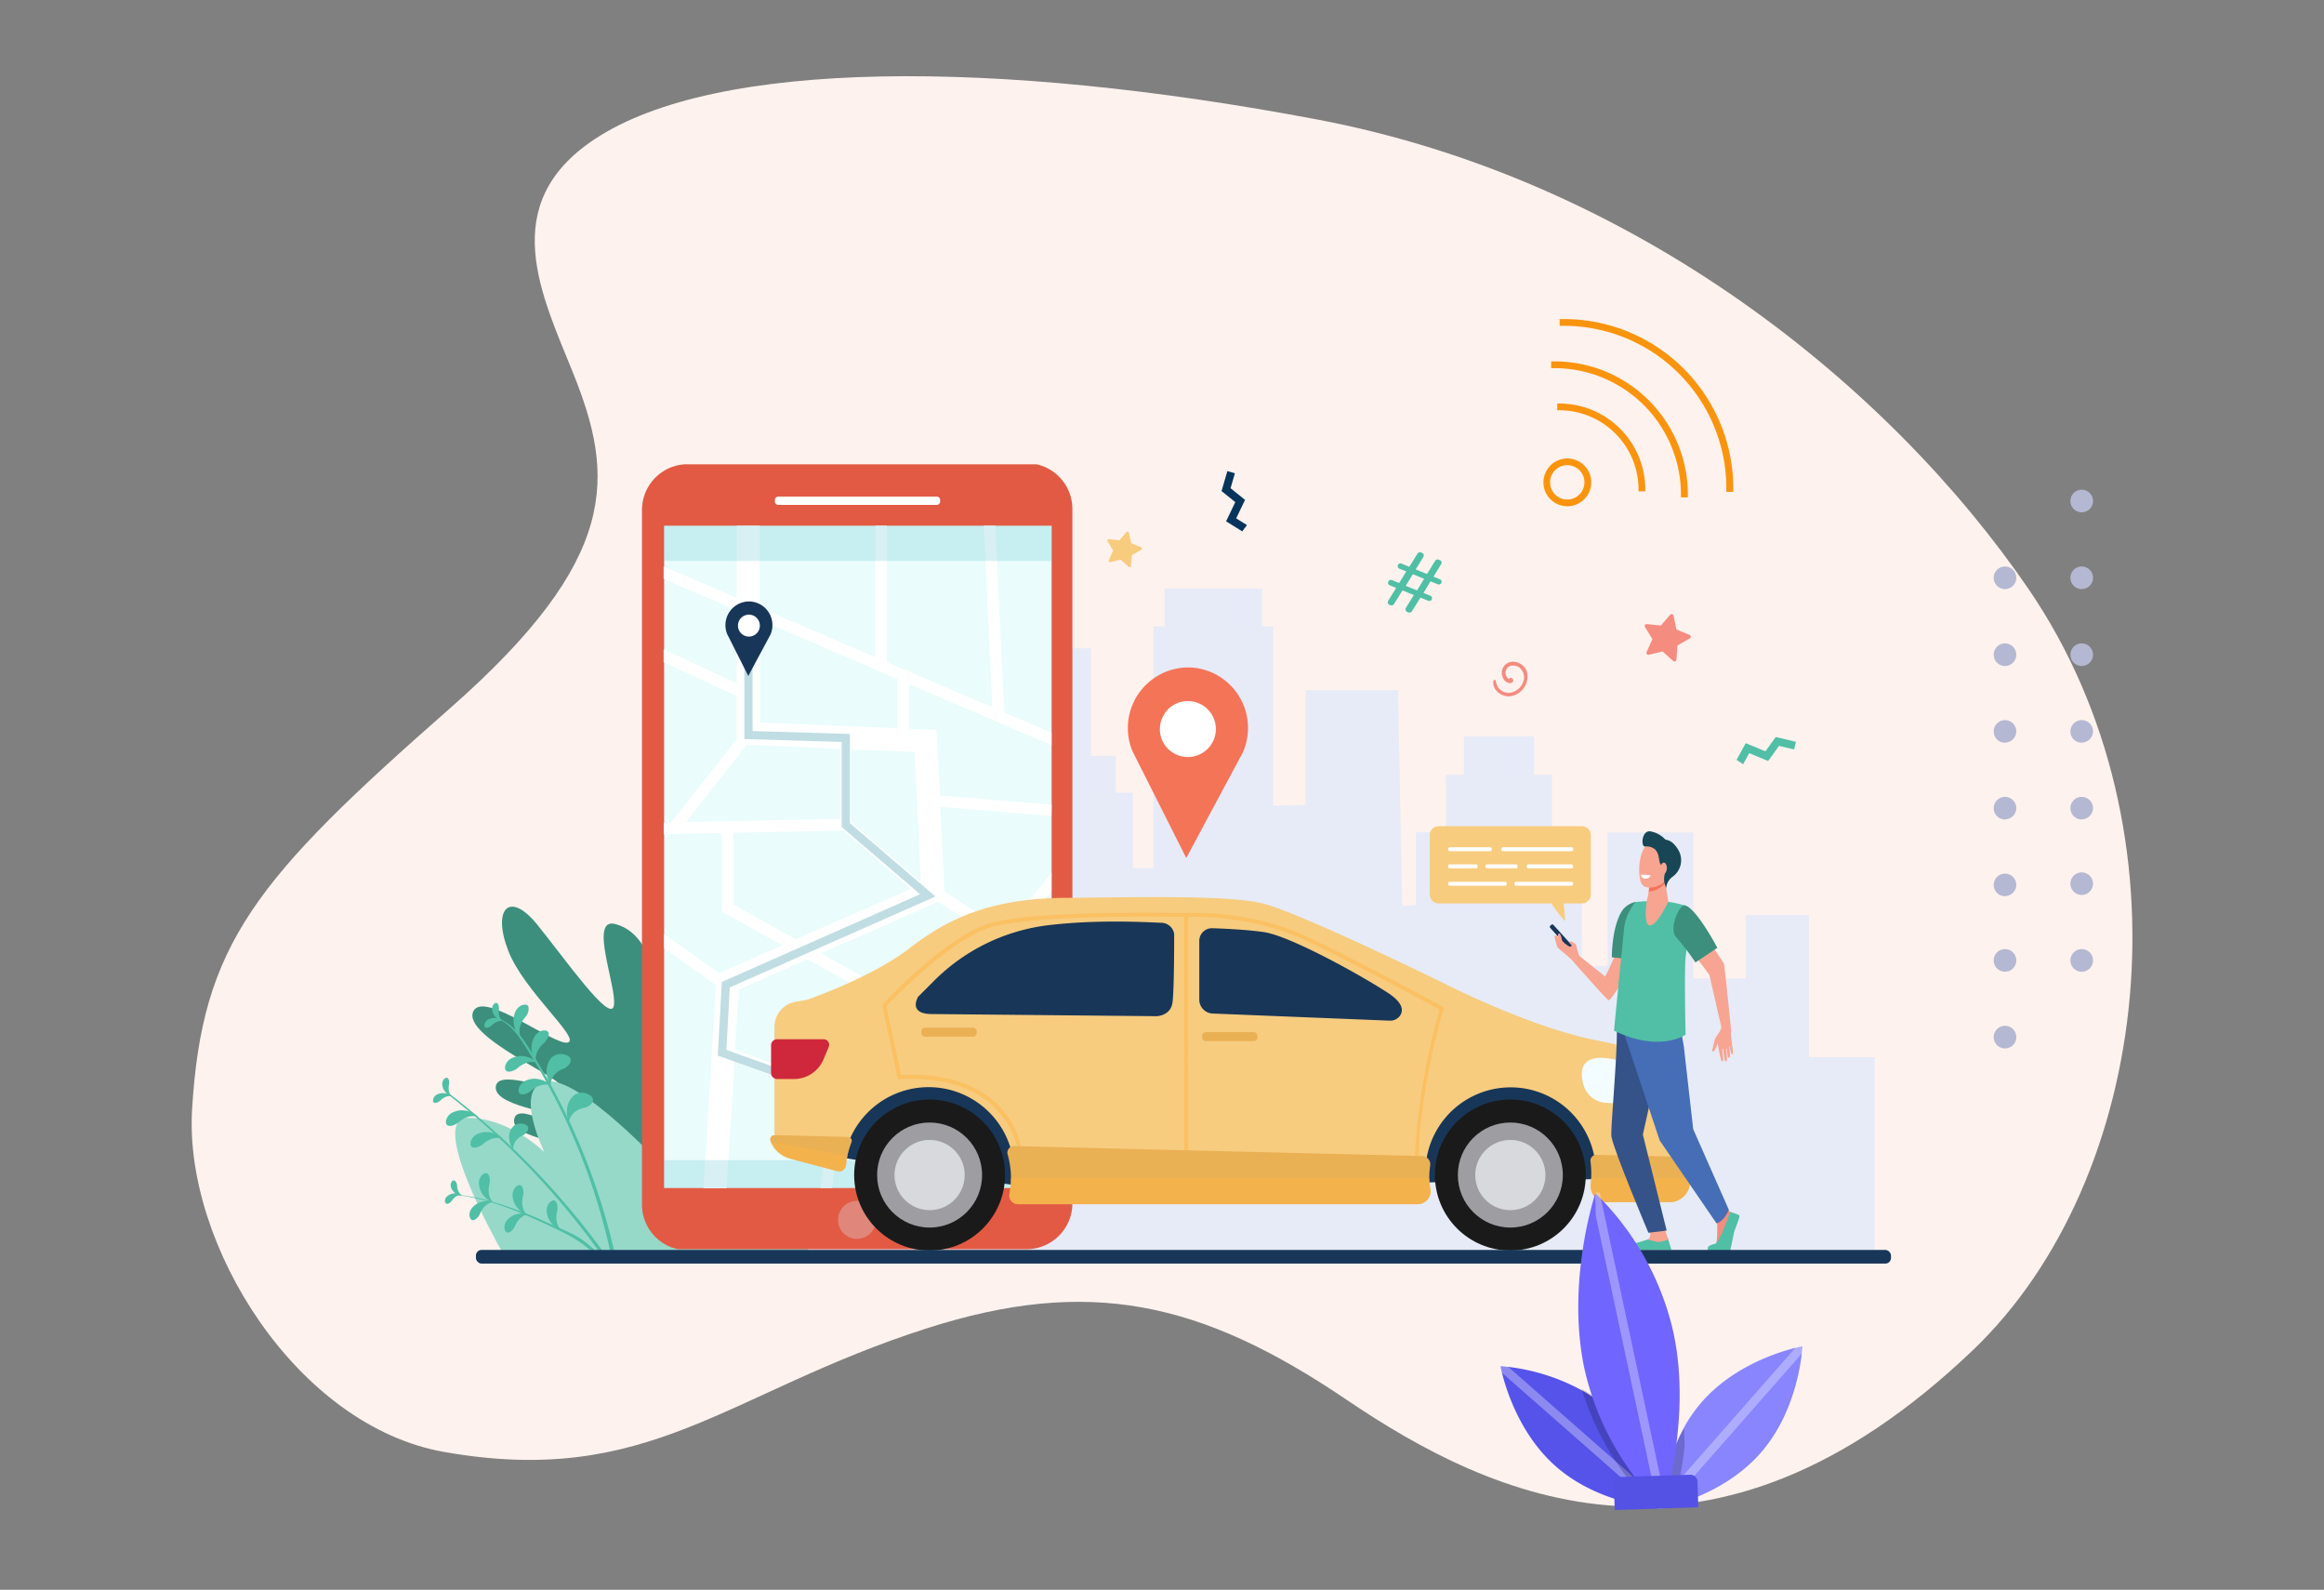 <svg xmlns="http://www.w3.org/2000/svg" xmlns:xlink="http://www.w3.org/1999/xlink" viewBox="0 0 541 370"><rect x="0" y="0" width="541" height="370" fill="#808080" stroke="none"/><defs><style>.cls-1,.cls-38{fill:none;}.cls-2{isolation:isolate;}.cls-3{fill:#fef2ee;}.cls-4{fill:#b5b8d2;}.cls-5{fill:#e6ebf7;}.cls-26,.cls-5{mix-blend-mode:multiply;}.cls-6{fill:#3c8f7c;}.cls-7{fill:#96d9c9;}.cls-8{fill:#50bfa5;}.cls-9{fill:#fff;}.cls-10{fill:#f48c7f;}.cls-11{fill:#f7cc7f;}.cls-12{fill:#07345a;}.cls-13{fill:#e25a44;}.cls-14{fill:#eafcfc;}.cls-15{fill:#c0dde3;}.cls-16{fill:#183658;}.cls-17{fill:#184655;}.cls-18{fill:#daeef7;opacity:0.3;}.cls-19{fill:#3cb4c5;opacity:0.2;}.cls-20{fill:#1a1a1a;}.cls-21{fill:#9e9da2;}.cls-22{fill:#d8d9dd;}.cls-23{fill:#cf283c;}.cls-24{fill:#f3fcff;}.cls-25{fill:#eab054;}.cls-26{fill:#feb546;opacity:0.5;}.cls-27{fill:#f7a491;}.cls-28{fill:#355389;}.cls-29{fill:#466eb6;}.cls-30{fill:#f8a492;}.cls-31{fill:#f47458;}.cls-32{fill:#8885ff;}.cls-33{opacity:0.21;}.cls-34{clip-path:url(#clip-path);}.cls-35{fill:#060416;}.cls-36{opacity:0.32;}.cls-37{clip-path:url(#clip-path-2);}.cls-38{stroke:#fff;stroke-linecap:round;stroke-linejoin:round;stroke-width:2px;}.cls-39{fill:#5653ea;}.cls-40{clip-path:url(#clip-path-3);}.cls-41{clip-path:url(#clip-path-4);}.cls-42{fill:#7165ff;}.cls-43{clip-path:url(#clip-path-5);}.cls-44{fill:#5451e5;}.cls-45{fill:#fa940e;}</style><clipPath id="clip-path"><rect class="cls-1" x="386.17" y="331.41" width="6.76" height="19.57" transform="matrix(1, -0.03, 0.03, 1, -10.84, 12.79)"/></clipPath><clipPath id="clip-path-2"><rect class="cls-1" x="385.8" y="313.81" width="34.46" height="36.73" transform="translate(-10.55 13.23) rotate(-1.86)"/></clipPath><clipPath id="clip-path-3"><rect class="cls-1" x="349.81" y="317.22" width="36.73" height="34.46" transform="translate(-10.64 12.1) rotate(-1.86)"/></clipPath><clipPath id="clip-path-4"><rect class="cls-1" x="368.64" y="322.98" width="17.23" height="28.4" transform="translate(-10.73 12.41) rotate(-1.86)"/></clipPath><clipPath id="clip-path-5"><rect class="cls-1" x="372.51" y="277.36" width="13.38" height="73.95" transform="translate(-9.99 12.45) rotate(-1.86)"/></clipPath></defs><title>Guaranteed Savings And Booking</title><g class="cls-2"><g id="Layer_1" data-name="Layer 1"><path class="cls-3" d="M459.26,314.23c41.58-39.7,51.51-120.74,13-177.08-32.1-47-91.23-95.27-165.74-109.36s-139.79-14.07-168,4.54c-23.1,15.22-12.37,36.43-5.12,54.45,9.67,24.06,11.1,43.15-28.69,78.1-45.42,39.88-57.71,54.86-60,93.43-1.85,31.37,24.34,73.57,58.7,79.61,47.85,8.42,65.6-13.81,112.41-28.8,37.55-12,63.6-6.4,97.64,16.64S398.23,372.48,459.26,314.23Z"/><g id="dots-gray"><g id="Dots"><path id="Combined-Shape-Copy-5" class="cls-4" d="M484.6,119.23a2.63,2.63,0,1,1,2.63-2.63A2.63,2.63,0,0,1,484.6,119.23ZM466.74,137.1a2.63,2.63,0,1,1,2.63-2.63A2.63,2.63,0,0,1,466.74,137.1Zm17.86,0a2.63,2.63,0,1,1,2.63-2.63A2.63,2.63,0,0,1,484.6,137.1ZM466.74,155a2.63,2.63,0,1,1,2.63-2.63A2.63,2.63,0,0,1,466.74,155Zm17.86,0a2.63,2.63,0,1,1,2.63-2.63A2.63,2.63,0,0,1,484.6,155Zm-17.86,17.86a2.63,2.63,0,1,1,2.63-2.63A2.63,2.63,0,0,1,466.74,172.82Zm17.86,0a2.63,2.63,0,1,1,2.63-2.63A2.63,2.63,0,0,1,484.6,172.82Zm-17.86,17.86a2.63,2.63,0,1,1,2.63-2.63A2.63,2.63,0,0,1,466.74,190.68Zm17.86,0a2.63,2.63,0,1,1,2.63-2.63A2.63,2.63,0,0,1,484.6,190.68Zm-17.86,17.86a2.63,2.63,0,1,1,2.63-2.63A2.63,2.63,0,0,1,466.74,208.54Z"/></g></g><g id="dots-gray-2" data-name="dots-gray"><g id="Dots-2" data-name="Dots"><path id="Combined-Shape-Copy-5-2" data-name="Combined-Shape-Copy-5" class="cls-4" d="M484.6,208.29a2.63,2.63,0,1,1,2.63-2.63A2.63,2.63,0,0,1,484.6,208.29Zm-17.86,17.86a2.63,2.63,0,1,1,2.63-2.63A2.63,2.63,0,0,1,466.74,226.15Zm17.86,0a2.63,2.63,0,1,1,2.63-2.63A2.63,2.63,0,0,1,484.6,226.15ZM466.74,244a2.63,2.63,0,1,1,2.63-2.63A2.63,2.63,0,0,1,466.74,244Z"/></g></g><polygon class="cls-5" points="436.43 290.9 436.43 246.05 421.11 246.05 421.11 212.96 406.38 212.96 406.38 227.69 394.18 227.69 394.18 222.95 394.18 193.74 374.22 193.74 374.22 224.78 368.25 224.98 368.25 193.68 361.28 193.68 361.28 180.35 357.1 180.35 357.1 171.39 340.77 171.39 340.77 180.35 336.59 180.35 336.59 193.68 329.63 193.68 329.63 210.64 326.41 210.84 325.45 160.61 303.95 160.61 303.95 187.33 296.38 187.53 296.38 145.76 293.79 145.76 293.79 136.95 271.1 136.95 271.1 145.76 268.51 145.76 268.51 202.05 263.73 202.05 263.73 184.5 259.75 184.5 259.75 175.91 253.98 175.91 253.98 150.87 245.62 150.87 245.62 175.91 239.85 175.91 239.85 184.5 235.86 184.5 235.86 214.19 233.08 214.19 230.89 214.16 230.89 179.76 171.96 180.32 171.96 257.78 166.99 257.78 166.99 247.63 149.07 247.63 149.07 267.14 143.89 267.14 143.89 259.97 132.55 259.97 132.55 272.32 132.55 274.51 121.2 274.51 121.2 290.9 436.43 290.9"/><path class="cls-6" d="M176.42,289.92S169,246.85,165.94,242.4c-4.17-6.15-9.36,12.72-9.61,11.06-2.39-15.66-1.89-35.4-13.06-38.4-6.35-1.7.42,14.75-.37,19s-11.35-10.89-17.86-18.9-10.49-3.59-6.72,6.12c3.65,9.39,16.86,20.4,13.9,21.34s-19.54-12.14-22-7.32c-3.06,5.91,22.49,16.35,19.92,17.52s-14.73-4.36-14.73.35,16.82,5.89,16.38,7.92c-.71,3.3-11.27-5.14-12.1-.57s14.34,5,13.81,8.69c-.3,2.1-4.13-.1-4.82,2.79C127.06,278.6,151,287.83,151,287.83Z"/><path class="cls-7" d="M188.33,291c-3-4-21-26-31.83-29.58-12-3.89-.69,11.57-.69,11.57s-21.26-23.33-29.07-21.23c-7.15,1.93,0,16.39,0,16.39s-8.06-8-17.83-8c-9.51,0,6.9,29.33,7.78,30.85Z"/><path class="cls-8" d="M114,275.34a5.76,5.76,0,0,0-.2,2.47,4.44,4.44,0,0,0,.9,2,4.76,4.76,0,0,1-2-1.4A4.7,4.7,0,0,1,111.5,275c.21-1.55,1.5-2.31,2-1.85S114.09,274.53,114,275.34Z"/><path class="cls-8" d="M121.82,278.14a5.76,5.76,0,0,0-.2,2.47,4.44,4.44,0,0,0,.9,2,4.76,4.76,0,0,1-2-1.4,4.7,4.7,0,0,1-1.19-3.42c.21-1.55,1.5-2.31,2-1.85S121.9,277.34,121.82,278.14Z"/><path class="cls-8" d="M129.76,281.7a5.76,5.76,0,0,0-.2,2.47,4.44,4.44,0,0,0,.9,2,4.76,4.76,0,0,1-2-1.4,4.7,4.7,0,0,1-1.19-3.42c.21-1.55,1.5-2.31,2-1.85S129.85,280.89,129.76,281.7Z"/><path class="cls-8" d="M111.67,282.66a5.31,5.31,0,0,1,1.23-1.94,4.08,4.08,0,0,1,1.77-1,4.39,4.39,0,0,0-2.26-.09,4.32,4.32,0,0,0-2.78,1.85c-.71,1.26-.18,2.54.46,2.5S111.29,283.3,111.67,282.66Z"/><path class="cls-8" d="M119.8,285.55a5.31,5.31,0,0,1,1.23-1.94,4.08,4.08,0,0,1,1.77-1,4.39,4.39,0,0,0-2.26-.09,4.32,4.32,0,0,0-2.78,1.85c-.71,1.26-.18,2.54.46,2.5S119.41,286.19,119.8,285.55Z"/><path class="cls-8" d="M106.42,275.86a3.42,3.42,0,0,0,.32,1.44,2.62,2.62,0,0,0,.86,1,2.82,2.82,0,0,1-1.38-.43,2.78,2.78,0,0,1-1.28-1.72c-.16-.92.44-1.57.82-1.41S106.33,275.39,106.42,275.86Z"/><path class="cls-8" d="M105.15,279.52a3.4,3.4,0,0,1,1-1.05,2.61,2.61,0,0,1,1.24-.38,2.82,2.82,0,0,0-1.41-.36,2.77,2.77,0,0,0-2,.79c-.61.7-.45,1.57,0,1.63S104.82,279.87,105.15,279.52Z"/><path class="cls-8" d="M123.2,245A147.66,147.66,0,0,1,142,291h.94a150.26,150.26,0,0,0-19-45.8c-2-3.16-4.19-6.91-8-8.14-.07,0-.1.09,0,.11C119.32,238.5,121.32,242.06,123.2,245Z"/><path class="cls-8" d="M140.19,291a180.57,180.57,0,0,0-36-36.78c-.14-.11-.33.14-.19.25A178.61,178.61,0,0,1,139.26,291Z"/><path class="cls-8" d="M122.41,236.57a6.21,6.21,0,0,0-1.33,2.32,4.8,4.8,0,0,0,0,2.37,5.16,5.16,0,0,1-1.32-2.29,5.07,5.07,0,0,1,.4-3.89c.92-1.42,2.52-1.56,2.83-.87A2.75,2.75,0,0,1,122.41,236.57Z"/><path class="cls-8" d="M120.33,248.72a6.18,6.18,0,0,1,2.29-1.38,4.75,4.75,0,0,1,2.36-.09,5.14,5.14,0,0,0-2.31-1.28,5,5,0,0,0-3.87.48c-1.4.95-1.51,2.56-.82,2.86S119.59,249.19,120.33,248.72Z"/><path class="cls-8" d="M123.47,254a6.18,6.18,0,0,1,2.29-1.38,4.75,4.75,0,0,1,2.36-.09,5.14,5.14,0,0,0-2.31-1.28,5,5,0,0,0-3.87.48c-1.4.95-1.51,2.56-.82,2.86S122.73,254.51,123.47,254Z"/><path class="cls-8" d="M112.28,266.4a6.17,6.17,0,0,1,2.29-1.38,4.75,4.75,0,0,1,2.36-.09,5.14,5.14,0,0,0-2.31-1.28,5,5,0,0,0-3.87.48c-1.4.95-1.51,2.56-.82,2.86S111.54,266.87,112.28,266.4Z"/><path class="cls-8" d="M106.57,261.35a6.18,6.18,0,0,1,2.29-1.38,4.75,4.75,0,0,1,2.36-.09,5.14,5.14,0,0,0-2.31-1.28,5,5,0,0,0-3.87.48c-1.4.95-1.51,2.56-.82,2.86S105.83,261.81,106.57,261.35Z"/><path class="cls-8" d="M126.8,242.6a6.2,6.2,0,0,0-1.68,2.08,4.8,4.8,0,0,0-.41,2.33,5.17,5.17,0,0,1-.94-2.47,5.07,5.07,0,0,1,1-3.77c1.13-1.26,2.73-1.14,2.93-.42S127.36,241.92,126.8,242.6Z"/><path class="cls-8" d="M131.41,248.64a5.39,5.39,0,0,0-2.43,1.6,4.14,4.14,0,0,0-.82,2.42,6.87,6.87,0,0,1-.92-3.17c-.1-1.67.89-3.45,1.76-3.78,1.61-.92,3.68-.1,3.84.8S132.22,248.13,131.41,248.64Z"/><path class="cls-8" d="M136.27,257.78a5.38,5.38,0,0,0-2.66,1.17,4.14,4.14,0,0,0-1.21,2.25,6.87,6.87,0,0,1-.38-3.28c.19-1.66,1.46-3.25,2.37-3.43,1.74-.63,3.64.52,3.66,1.44S137.15,257.42,136.27,257.78Z"/><path class="cls-8" d="M121.9,264.16A4.39,4.39,0,0,0,120,265.6a3.38,3.38,0,0,0-.53,2,5.59,5.59,0,0,1-.93-2.52,3.44,3.44,0,0,1,1.22-3.17c1.26-.84,3-.29,3.17.43S122.53,263.7,121.9,264.16Z"/><path class="cls-8" d="M114.42,238.71a3.67,3.67,0,0,1,1.29-.92,2.82,2.82,0,0,1,1.39-.16,3,3,0,0,0-1.42-.66,3,3,0,0,0-2.27.45c-.78.62-.78,1.58-.36,1.73S114,239,114.42,238.71Z"/><path class="cls-8" d="M116.16,234.82a3.69,3.69,0,0,0,.06,1.59,2.84,2.84,0,0,0,.73,1.2,3,3,0,0,1-1.39-.73,3,3,0,0,1-1-2.08c0-1,.77-1.58,1.14-1.34S116.15,234.3,116.16,234.82Z"/><path class="cls-8" d="M102.45,256.2a3.67,3.67,0,0,1,1.29-.92,2.82,2.82,0,0,1,1.39-.16,3,3,0,0,0-1.42-.66,3,3,0,0,0-2.27.45c-.78.62-.78,1.58-.36,1.73S102,256.51,102.45,256.2Z"/><path class="cls-8" d="M104.55,252.28a3.69,3.69,0,0,0-.06,1.59,2.84,2.84,0,0,0,.63,1.26,3,3,0,0,1-1.32-.84,3,3,0,0,1-.85-2.15c.09-1,.9-1.52,1.25-1.24S104.58,251.76,104.55,252.28Z"/><path class="cls-8" d="M106,278a45.18,45.18,0,0,1,7.41,1.33,89.22,89.22,0,0,1,12.9,4.72c2.06.9,4.14,1.79,6.17,2.77a22.27,22.27,0,0,1,2.77,1.51A30.74,30.74,0,0,1,138.5,291l-1,0a32,32,0,0,0-6.43-4.2c-8-3.83-16.22-7.76-25.09-8.74A0,0,0,0,1,106,278Z"/><path class="cls-7" d="M202.63,290.16c2.35-2,3.78-4.16,3.41-6.29-.65-3.8-6-1.36-6.25-4.1-.36-4.77,20.22-3.65,19.54-9.77s-15.79,3.8-16.42-.52c-.39-2.67,22.47-2.44,22.94-8.51s-16.54-.2-19.9-2,32.24-12.58,28.68-20.52c-2.91-6.47-26.63,8.67-30.54,7.15s15.05-14.33,20.91-26.05c6.06-12.12,1.11-18.23-8.49-8.59s-25.38,28-26,22.5,10.13-26,1.37-24.5c-15.41,2.7-16.68,28.19-21.46,48.12-.51,2.11-5.66-22.73-11.91-15.24-3.21,3.85,2.75,32.22,6.46,48.3Z"/><circle class="cls-9" cx="276.54" cy="168.48" r="8.16"/><path class="cls-10" d="M347.63,158.54c-.26,2,1.86,3.65,3.74,3.52a4.63,4.63,0,0,0,4.15-3.89,3.41,3.41,0,0,0-3.06-4.15,2.57,2.57,0,0,0-2.71,3.43c.41,1.29,1.59,1.77,2.19,1.42a.59.59,0,0,0-.13-1.1.58.58,0,0,0-.57.25,1.69,1.69,0,0,1-.64-2.05c.4-1.23,2-1.3,2.93-.73a2.91,2.91,0,0,1,1,3.56,3.78,3.78,0,0,1-3.17,2.45,3,3,0,0,1-3.12-2.7A.29.29,0,0,0,347.63,158.54Z"/><path class="cls-10" d="M383.32,151.74l1.34-3-1.73-2.81a.45.45,0,0,1,.43-.69l3.28.34,2.14-2.51a.45.45,0,0,1,.79.2l.69,3.23,3.05,1.26a.45.45,0,0,1,.05.81l-2.86,1.66-.25,3.29a.45.45,0,0,1-.76.3l-2.46-2.2-3.21.77A.45.45,0,0,1,383.32,151.74Z"/><path class="cls-11" d="M258.13,130.37l1-2.26-1.3-2.11a.34.34,0,0,1,.32-.52l2.46.25,1.61-1.88a.34.34,0,0,1,.59.15l.52,2.42,2.29.94a.34.34,0,0,1,0,.61l-2.14,1.24-.19,2.47a.34.34,0,0,1-.57.23l-1.84-1.65-2.41.58A.34.34,0,0,1,258.13,130.37Z"/><polygon class="cls-8" points="405.78 177.86 407.2 175.28 411.6 177.11 414.14 173.59 417.66 174.42 418.08 172.64 413.37 171.53 410.97 174.86 406.38 172.96 404.25 176.84 405.78 177.86"/><polygon class="cls-12" points="290.28 122.2 287.77 120.64 289.83 116.34 286.46 113.62 287.47 110.15 285.72 109.64 284.36 114.28 287.56 116.86 285.42 121.33 289.18 123.67 290.28 122.2"/><path class="cls-8" d="M323.16,139.82l1.85-3-1.49-.6a.64.64,0,0,1-.35-.83h0A.64.64,0,0,1,324,135l1.71.69,1.65-2.7-1.59-.64a.64.64,0,0,1-.35-.83h0a.64.64,0,0,1,.83-.35l1.82.74,1.92-3.09a.64.64,0,0,1,.78-.25l.28.11a.64.64,0,0,1,.3.92l-1.79,2.92,2.63,1.07,1.92-3.09a.64.64,0,0,1,.78-.25l.3.12a.64.64,0,0,1,.3.92l-1.79,2.92,1.49.6a.64.64,0,0,1,.35.83h0a.64.64,0,0,1-.83.35l-1.71-.7L331.38,138l1.59.64a.64.64,0,0,1,.35.83h0a.64.64,0,0,1-.83.35l-1.82-.74-2,3.19a.64.64,0,0,1-.78.26l-.32-.13a.64.64,0,0,1-.3-.92l1.85-3-2.63-1.07-2,3.19a.64.64,0,0,1-.78.26l-.32-.13A.64.64,0,0,1,323.16,139.82Zm6.71-2.41,1.65-2.7-2.63-1.07-1.65,2.7Z"/><path class="cls-13" d="M242.64,108.44h0l-.66-.21-.23-.06-.24-.06-.25-.06-.23,0-.26,0-.23,0-.29,0-.21,0-.33,0H159.53a10.67,10.67,0,0,0-1.07.11l-.52.09a10.67,10.67,0,0,0-8.44,9.37,10.82,10.82,0,0,0-.06,1.09V280.35a10.68,10.68,0,0,0,7,10h0l.05,0,.62.2.23.06.24.06.25.06.23,0,.26,0,.23,0,.29,0,.21,0,.33,0H239a10.67,10.67,0,0,0,10.64-10.68V118.48A10.68,10.68,0,0,0,242.64,108.44Z"/><rect class="cls-14" x="154.6" y="122.36" width="90.21" height="154.12"/><path class="cls-9" d="M244.81,187.28l-26-2.14L218,169.88l-6.4-.27v-10.4l33.18,14.23v-2.92l-11-4.72-2.08-43.45H229l2,42.27-19.43-8.33V156h-.69l-4.42-1.9,0-31.75h-2.68l0,30.6-26.92-11.55V122.36h-5.37v16.75l-17-7.27v2.92l17,7.27v17l-17-7.91v3l17,7.91v10l-15.31,19.43-1.65,0v2.68l13.48-.27v18.27L182.14,220l-14.76,6.49-12.78-9.12v3.3l12.07,8.61h0l-2.91,47.25h5.38L171,247.12l22.68,8.29L191,276.48h2.7l2.48-20.12,22.14,8.09-3.87,12h2.82l3.58-11.11,23.92,8.74v-2.86l-23.1-8.44,6.54-20.31-8.37-4.65c2.91-3.52,9.19-11.14,15.46-18.79,4-4.88,7.08-8.67,9.47-11.63v-4.27c-3,3.69-6.8,8.39-10.91,13.42l-14-9-1-19.78,25.9,2.13ZM212.91,175l1.48,30.35-16.17-14V174.43Zm-36-30.71,32,13.74v11.44l-32-1.33Zm-17.2,47,14.12-17.93,21.69.9v16.32Zm11,19.21V193.82l25.63-.51L212,206.85,185.23,218.6ZM225,243.78l-5.83,18.11-48.06-17.57.86-14,16-7.05Zm7.16-25.1c-4.92,6-10.13,12.34-14.69,17.85l-26.37-14.65,27.29-12Z"/><polygon class="cls-15" points="219.75 264.49 167.1 245.68 168.03 228.53 214.2 208.12 195.94 192.47 195.94 172.68 173.28 172 173.28 153.97 175.19 153.97 175.19 170.14 197.85 170.82 197.85 191.58 217.76 208.64 169.88 229.81 169.1 244.35 220.39 262.68 219.75 264.49"/><path class="cls-16" d="M169.28,147.57l4.91,9.75,5.16-9.62a5.51,5.51,0,0,0-4.77-7.72h-.34A5.51,5.51,0,0,0,169.28,147.57Zm2.51-2a2.55,2.55,0,1,1,2.51,2.58A2.55,2.55,0,0,1,171.79,145.55Z"/><path class="cls-17" d="M215,254.74l4.91,9.75,5.16-9.62a5.51,5.51,0,0,0-4.77-7.72h-.34A5.51,5.51,0,0,0,215,254.74Zm2.51-2a2.55,2.55,0,1,1,2.51,2.58A2.55,2.55,0,0,1,217.49,252.71Z"/><path class="cls-9" d="M181.18,115.58h36.88a.79.79,0,0,1,.79.79v.34a.79.79,0,0,1-.79.79H181.18a.79.79,0,0,1-.79-.79v-.34A.8.8,0,0,1,181.18,115.58Z"/><ellipse class="cls-18" cx="199.5" cy="283.9" rx="4.42" ry="4.43"/><rect class="cls-19" x="154.6" y="270.01" width="89.9" height="6.47"/><rect class="cls-19" x="154.6" y="122.36" width="90.21" height="8.18"/><path class="cls-11" d="M368.23,192.28H334.91a2.09,2.09,0,0,0-2.08,2.09v13.8a2.09,2.09,0,0,0,2.08,2.09h26.23a44.69,44.69,0,0,0,3.16,4.15,22.83,22.83,0,0,0-.36-4.15h4.29a2.09,2.09,0,0,0,2.08-2.09v-13.8A2.09,2.09,0,0,0,368.23,192.28Z"/><rect class="cls-9" x="337.1" y="197.19" width="10.19" height="0.91" rx="0.38" ry="0.38"/><rect class="cls-9" x="337.1" y="201.17" width="6.88" height="0.91" rx="0.38" ry="0.38"/><path class="cls-9" d="M346.2,201.17h6.71a.37.37,0,0,1,.37.37v.16a.37.37,0,0,1-.37.37H346.2a.38.38,0,0,1-.38-.38v-.16A.38.38,0,0,1,346.2,201.17Z"/><path class="cls-9" d="M355.8,201.17h10a.38.38,0,0,1,.38.38v.16a.38.38,0,0,1-.37.38h-10a.37.37,0,0,1-.37-.37v-.16A.38.38,0,0,1,355.8,201.17Z"/><path class="cls-9" d="M349.86,197.19h16a.38.38,0,0,1,.38.38v.16a.38.38,0,0,1-.37.38h-16a.37.37,0,0,1-.37-.37v-.16a.38.38,0,0,1,.38-.38Z"/><path class="cls-9" d="M337.48,205.22h12.9a.38.38,0,0,1,.38.38v.16a.38.38,0,0,1-.38.38h-12.9a.37.37,0,0,1-.37-.37v-.16A.38.38,0,0,1,337.48,205.22Z"/><path class="cls-9" d="M352.91,205.22h12.9a.38.38,0,0,1,.38.38v.16a.38.38,0,0,1-.38.38h-12.9a.37.37,0,0,1-.37-.37v-.16A.38.38,0,0,1,352.91,205.22Z"/><path class="cls-16" d="M194.89,269.23S237.49,276.3,238,276s6-24.11,6-24.11-35.23-6.33-35.8-6.33-8.23,6.13-8.33,6.54S194.89,269.23,194.89,269.23Z"/><path class="cls-16" d="M324.83,275.28c1,.1,52.61-1,52.61-1l-3.88-11.87s-7.15-10.81-10.93-10.62-26.26-3.45-30.14-.76-7.35.55-9.19,7-3.27,7.16-1.84,11A23.27,23.27,0,0,0,324.83,275.28Z"/><ellipse class="cls-20" cx="216.4" cy="273.47" rx="17.56" ry="17.57"/><ellipse class="cls-21" cx="216.4" cy="273.47" rx="12.22" ry="12.22"/><circle class="cls-22" cx="216.4" cy="273.47" r="8.17"/><ellipse class="cls-20" cx="351.59" cy="273.47" rx="17.56" ry="17.57"/><ellipse class="cls-21" cx="351.59" cy="273.47" rx="12.22" ry="12.22"/><circle class="cls-22" cx="351.59" cy="273.47" r="8.17"/><path class="cls-11" d="M391.9,256.75c-1.48-9.79-6.28-11.84-20.48-14.68-15.66-3.13-35.55-13.35-35.55-13.35S302,212.1,293.65,210.19s-28.74-1.36-45.9-1.23-27.24,4.9-36,11.71-23.84,12-23.84,12l-2.75.49a5.92,5.92,0,0,0-4.88,5.83v24.29a6.06,6.06,0,0,0,4.51,5.86l9.93,2.62h0a1.42,1.42,0,0,0,1.65-1.25,19.94,19.94,0,1,1,39.41,6,2,2,0,0,0,1.94,2.33h91.35a2.94,2.94,0,0,0,2.92-3.32,19.84,19.84,0,1,1,39.39-.47,3.41,3.41,0,0,0,3.38,3.79h13.14a4.32,4.32,0,0,0,4.32-4.32V261.79A33.65,33.65,0,0,0,391.9,256.75Z"/><path class="cls-23" d="M180.9,241.86h10.82a1.3,1.3,0,0,1,1.2,1.8l-1.22,2.9a7.44,7.44,0,0,1-6.86,4.56H180.9a1.4,1.4,0,0,1-1.4-1.4v-6.47A1.4,1.4,0,0,1,180.9,241.86Z"/><path class="cls-24" d="M374.69,246.36c6,.91,12.82,6.55,12.82,6.55a2.66,2.66,0,0,1-2.12,4.47l-11.62-.73a5.73,5.73,0,0,1-5.14-4.13h0C367.5,248.62,368.47,245.4,374.69,246.36Z"/><path class="cls-25" d="M180.38,264.18a1,1,0,0,0-1,1.42,6.78,6.78,0,0,0,4.57,4.06l11.12,2.94a1.59,1.59,0,0,0,1.85-1.4,21.44,21.44,0,0,1,1.31-5.39.89.89,0,0,0-.81-1.21Z"/><path class="cls-25" d="M371.64,268.76a1.37,1.37,0,0,0-1.39,1.56,22.27,22.27,0,0,1,.05,5.26,3.78,3.78,0,0,0,3.75,4.21h14.58a4.8,4.8,0,0,0,4.8-4.8v-3.77a2,2,0,0,0-1.92-2Z"/><path class="cls-26" d="M335.9,234.34c-.19-.11-19.5-10.7-32.31-16.63s-26.83-5.25-27.44-5.22c-1.63,0-35.49-.77-45.9,2.47s-24.14,18.16-24.72,18.79l-.16.17L209,251.16l.39,0c10.68-.6,18.86,2.24,23.64,8.22a19.29,19.29,0,0,1,4.07,9.34l0,.41,38.51,1h.92l53.66,1v-.46c.27-17.44,5.78-35.65,5.84-35.83l.11-.36ZM238,268.22a20.28,20.28,0,0,0-4.19-9.39c-3.44-4.32-10.39-9.29-24.05-8.62l-3.41-16c1.58-1.7,14.5-15.35,24.16-18.36s41-2.52,45.17-2.44v55.78Zm91.35,2-52.76-1V213.39c2.48-.07,15.15-.15,26.59,5.15,11.86,5.49,29.34,15,31.93,16.43C334.36,237.6,329.7,254.16,329.37,270.23Z"/><path class="cls-26" d="M179.39,265.61a6.78,6.78,0,0,0,4.57,4.06l11.12,2.94a1.59,1.59,0,0,0,1.85-1.4,21.4,21.4,0,0,1,.35-2.14Z"/><path class="cls-26" d="M370.4,274.2c0,.46-.06.92-.11,1.38a3.78,3.78,0,0,0,3.75,4.21h14.58a4.8,4.8,0,0,0,4.8-4.8v-.79Z"/><path class="cls-25" d="M332.72,274.2a19.94,19.94,0,0,1,.21-2.93,1.93,1.93,0,0,0-1.85-2.22l-95-2.32a1.53,1.53,0,0,0-1.5,2,20,20,0,0,1,.76,5.46,20.28,20.28,0,0,1-.34,3.67,2,2,0,0,0,2,2.39h93a3,3,0,0,0,3-3.42A20.3,20.3,0,0,1,332.72,274.2Z"/><path class="cls-26" d="M332.72,274.2s0,0,0,0H235.31a20.28,20.28,0,0,1-.34,3.67,2,2,0,0,0,2,2.39h93a3,3,0,0,0,3-3.42A20.3,20.3,0,0,1,332.72,274.2Z"/><path class="cls-25" d="M215.35,239.18h11.16a.86.86,0,0,1,.86.86v.37a.86.86,0,0,1-.86.86H215.35a.86.86,0,0,1-.86-.86V240A.85.85,0,0,1,215.35,239.18Z"/><path class="cls-25" d="M280.71,240.22h11.16a.86.86,0,0,1,.86.86v.37a.85.85,0,0,1-.85.85H280.71a.86.86,0,0,1-.86-.86v-.37a.86.86,0,0,1,.86-.86Z"/><path class="cls-16" d="M216.77,236l52.51.5s3.21-.09,3.65-3.11.4-16,.4-16a3.05,3.05,0,0,0-2.87-2.63c-1.51,0-14.2-.93-26.54.58a45.16,45.16,0,0,0-26.44,12.89l-3.73,3.73S211.24,235.92,216.77,236Z"/><path class="cls-16" d="M279.18,219V232.6a3.24,3.24,0,0,0,3.07,3.28l41.26,1.66a2.78,2.78,0,0,0,2.42-1.19c.74-1.09.83-2.89-2.87-5.3-6.43-4.19-22.79-13.24-28.84-14.12-3.85-.56-8.89-.8-12-.9A2.94,2.94,0,0,0,279.18,219Z"/><path class="cls-16" d="M366.41,221l-.27.24a.33.33,0,0,1-.47,0l-4.81-5.3a.33.33,0,0,1,0-.46l.27-.24a.33.33,0,0,1,.47,0l4.81,5.3A.33.33,0,0,1,366.41,221Z"/><path class="cls-27" d="M382.71,216.74c-.64-.52-5.61,1.66-5.55,2.42s-3.47,8.14-3.47,8.14l-6.1-4.88h0c-.05-.18-.63-2.07-.66-2.41s-1.06-1-1.54-.89.41.69.47.8c.16.3-.45.41-.45.41s-1.76-1-1.8-1.54-.4-1.77-.78-1.52c-.2.13-.19,1-.13,1.38-.11-.46-.27-1-.43-1s-.43.27-.38.45.51,2.12.65,2.34,3,2.51,3.39,3c0,0,7.89,9,8.45,9.29s2.25-2.91,3.91-5S384.71,218.37,382.71,216.74Z"/><path class="cls-10" d="M398.62,283.27s1.08,1.06,1.11,1.45.1,4.56-.35,5-1.74.67-1.32,1.1,2.75.26,4.36.17c.47,0,1.06-3.79,1.25-4.34.27-.8.93-2.61.68-3.17a4.7,4.7,0,0,0-1.5-1.36,7.39,7.39,0,0,1-1.66-1.78Z"/><path class="cls-27" d="M387.4,285.75l1,2.76c.07.44.36,1.51.36,1.91,0,1.49-6.69-1.26-5.19-1.92a1.59,1.59,0,0,0,.61-1,3.49,3.49,0,0,0-.56-1.76Z"/><path class="cls-28" d="M376.9,234.54s-.49,4.93-.49,5c0,8-1.58,23.55-1.28,25.05.73,3.66,8.6,22.31,8.6,22.31l4.25-.51-5.54-22.33,2-9,2.88-17.77Z"/><path class="cls-29" d="M391.17,238.9l.81,4.67,2.18,19.23,8.31,18.79s-1.17,2.73-2.89,3.12l-13.23-19.3-8.22-24.69.29-5.49Z"/><path class="cls-6" d="M375.21,222.8l5.9.6s.27-4.85.27-7.16c0-2.81-.24-6.42-.58-6.34a5.14,5.14,0,0,0-3,1.79C375.18,215.32,375.21,222.8,375.21,222.8Z"/><path class="cls-8" d="M378.11,215.75c-.12.86-2.39,24.12-2.39,24.12,10.73,5.2,16.66.93,16.66.93s-.35-16.34.07-18.56c.28-1.47.63-11.25-.32-11.52a23.71,23.71,0,0,0-4.14-.88,39.47,39.47,0,0,0-7.26.09A11.56,11.56,0,0,0,378.11,215.75Z"/><path class="cls-8" d="M402.79,282.05s-2.5,7.06-3.48,7.4c-.26.09-1.51.32-1.74.87a2.4,2.4,0,0,0,0,.72h5.21s.66-3.11.92-4.48c0,0,1.38-3.34,1.23-3.64S402.79,282.05,402.79,282.05Z"/><path class="cls-8" d="M389.1,290.9l-.77-2.43a6.63,6.63,0,0,1-2.41.57,24.31,24.31,0,0,1-2.37-.57c-3.21,1.06-5.84,1.57-5.36,2.43H389.1Z"/><path class="cls-27" d="M374.38,232.73l-.16-.12c.19-2.28.16-4.49-.56-5.23l.34-.71c.83.64,1.22,2.34,1.06,5.11a4.74,4.74,0,0,1-.11.57C374.72,232.61,374.5,232.78,374.38,232.73Z"/><path class="cls-30" d="M403,240.11a.65.65,0,0,0,0-.15c-.16-1.61-1.49-15.14-1.72-15.71s-6.18-9.1-6.18-9.1l-2.94,4,5.75,7.7c.13.49,2.2,9.62,2.2,9.62s.43,1.66.62,2.66c-.09.24-.17.47-.25.65a6,6,0,0,1-.62,1,6.85,6.85,0,0,0-.73,1.3c-.06.24-.17.72-.23,1s-.15.64-.16.8a1.54,1.54,0,0,1-.19.43.26.26,0,0,0,.3.37c.21-.07.37-.34.47-.51.28-.48.43-1.35.5-1.3s.32,1.52.36,1.69a18.29,18.29,0,0,0,.5,2.2c.17.31.39.26.45.06s-.19-2.57-.19-2.57,0-.31.1-.21.35,2.28.45,2.6.31.49.48.23a9.69,9.69,0,0,0-.16-2.62s0-.29.08-.26.28,1.89.38,2a.24.24,0,0,0,.46,0,11.47,11.47,0,0,0-.22-2.38s0-.16.09-.11.32,1.63.48,1.77a.17.17,0,0,0,.25,0c.29-.2-.16-1.7-.15-2.44a18.4,18.4,0,0,1-.24-2.47Z"/><path class="cls-6" d="M399.78,220.59,394.67,224a55.58,55.58,0,0,0-4.42-5.83c-1.94-1.92.71-7.79,2-7.46C395,211.48,399.78,220.59,399.78,220.59Z"/><path class="cls-27" d="M387.6,204.8l.76,5.05s-2.79,6-4.46,5.49c-1.4-.44-.54-5.76-.54-5.76a14.63,14.63,0,0,0,.53-4.29C383.68,203.87,387.6,204.8,387.6,204.8Z"/><path class="cls-31" d="M383.91,205.3c-.23-1.43,3.7-.5,3.7-.5l.06.42a2.33,2.33,0,0,1-.43.7,5.16,5.16,0,0,1-3.43,1.56A7.83,7.83,0,0,0,383.91,205.3Z"/><path class="cls-27" d="M388.25,197.66c.11,0,.89,5.75-.59,7.35s-4.35,2.12-5.39.86-1.08-7.62,1.21-9.26S388.25,197.66,388.25,197.66Z"/><path class="cls-17" d="M384.36,193.51a6.37,6.37,0,0,1,3.35,1.91c.81.1,1.9.54,3,2.42a4.71,4.71,0,0,1-1.25,6.13,3.66,3.66,0,0,0-1.6,2.71l-.26-.75a4.21,4.21,0,0,1-.2-1.77,3.46,3.46,0,0,1,.26-1.06c.39-.84-.84-1.4-1.18-2.09-.26-.54-.28-1.77-.69-2.65l-.5-.68A3.16,3.16,0,0,0,383,197C381.92,197.28,382.08,193,384.36,193.51Z"/><ellipse class="cls-27" cx="387.32" cy="202.05" rx="1.28" ry="0.74" transform="translate(178.65 585.84) rotate(-89.02)"/><path class="cls-9" d="M384.19,203.67l-2.23-.12a1,1,0,0,0,1,.93C384.14,204.58,384.19,203.67,384.19,203.67Z"/><path class="cls-31" d="M263.59,174.75l12.56,24.94,13.19-24.61a14.1,14.1,0,0,0-12.19-19.74h-.88A14.1,14.1,0,0,0,263.59,174.75Zm6.43-5.17a6.51,6.51,0,1,1,6.43,6.6A6.51,6.51,0,0,1,270,169.57Z"/><rect class="cls-16" x="110.79" y="290.9" width="329.41" height="3.18" rx="1.31" ry="1.31"/><path class="cls-32" d="M419.59,313.39s-.63,14.4-9.78,24.81c-6.5,7.4-15.56,10.79-20.25,12.13-1.39.4-2.4.62-2.85.71l-.25,0s0-.11,0-.3a47.17,47.17,0,0,1,6.13-19.52,34.3,34.3,0,0,1,3.63-5c9.15-10.41,23.35-12.89,23.35-12.89"/><g class="cls-33"><g class="cls-34"><path class="cls-35" d="M392.61,331.31a96.34,96.34,0,0,1-3,19.06c-1.39.4-2.4.62-2.85.71l-.24-.25a47.14,47.14,0,0,1,6.13-19.52"/></g></g><g class="cls-36"><g class="cls-37"><line class="cls-38" x1="419.59" y1="313.33" x2="386.46" y2="351.03"/></g></g><path class="cls-39" d="M387,351.07s-.61,0-1.68-.15l-.76-.1c-4.55-.61-14.58-2.69-22.37-9.53-10.41-9.15-12.89-23.35-12.89-23.35a47.24,47.24,0,0,1,18.87,5.6,34.68,34.68,0,0,1,5.94,4.18c7.31,6.42,10.71,15.34,12.08,20.08.58,2,.81,3.27.81,3.27"/><g class="cls-36"><g class="cls-40"><line class="cls-38" x1="349.32" y1="317.88" x2="387.02" y2="351.01"/></g></g><g class="cls-33"><g class="cls-41"><path class="cls-35" d="M386.21,347.53c-.38,1.48-.7,2.55-.87,3.12l-.15.48s-.22-.19-.61-.58a66.33,66.33,0,0,1-16.38-27.29,34.59,34.59,0,0,1,5.94,4.18c7.31,6.42,10.71,15.34,12.08,20.08"/></g></g><path class="cls-42" d="M389.58,310.26c4.32,20.26-2.55,40.81-2.55,40.81a65.37,65.37,0,0,1-18.2-32.55c-4.32-20.26,2.56-40.81,2.56-40.81a65.35,65.35,0,0,1,18.2,32.55"/><g class="cls-36"><g class="cls-43"><line class="cls-38" x1="371.38" y1="277.65" x2="387.02" y2="351.01"/></g></g><path class="cls-44" d="M395.35,350.8l-19.46.63-.19-6a1.64,1.64,0,0,1,1.58-1.69l16.18-.52a1.64,1.64,0,0,1,1.69,1.58Z"/><path class="cls-45" d="M403.44,114.48l-1.57,0a37.84,37.84,0,0,0-38.8-38.64l0-1.57a39.41,39.41,0,0,1,40.41,40.25Z"/><path class="cls-45" d="M392.87,115.76l-1.57,0a29.45,29.45,0,0,0-30.2-30.07l0-1.57a31,31,0,0,1,31.81,31.68Z"/><path class="cls-45" d="M383,114.34l-1.57,0a18.45,18.45,0,0,0-18.92-18.85l0-1.57A20,20,0,0,1,383,114.34Z"/><path class="cls-45" d="M364.86,117.82a5.56,5.56,0,1,1,3.93-1.63h0A5.55,5.55,0,0,1,364.86,117.82Zm0-9.56a4,4,0,1,0,2.82,6.82h0a4,4,0,0,0-2.82-6.82Z"/></g></g></svg>